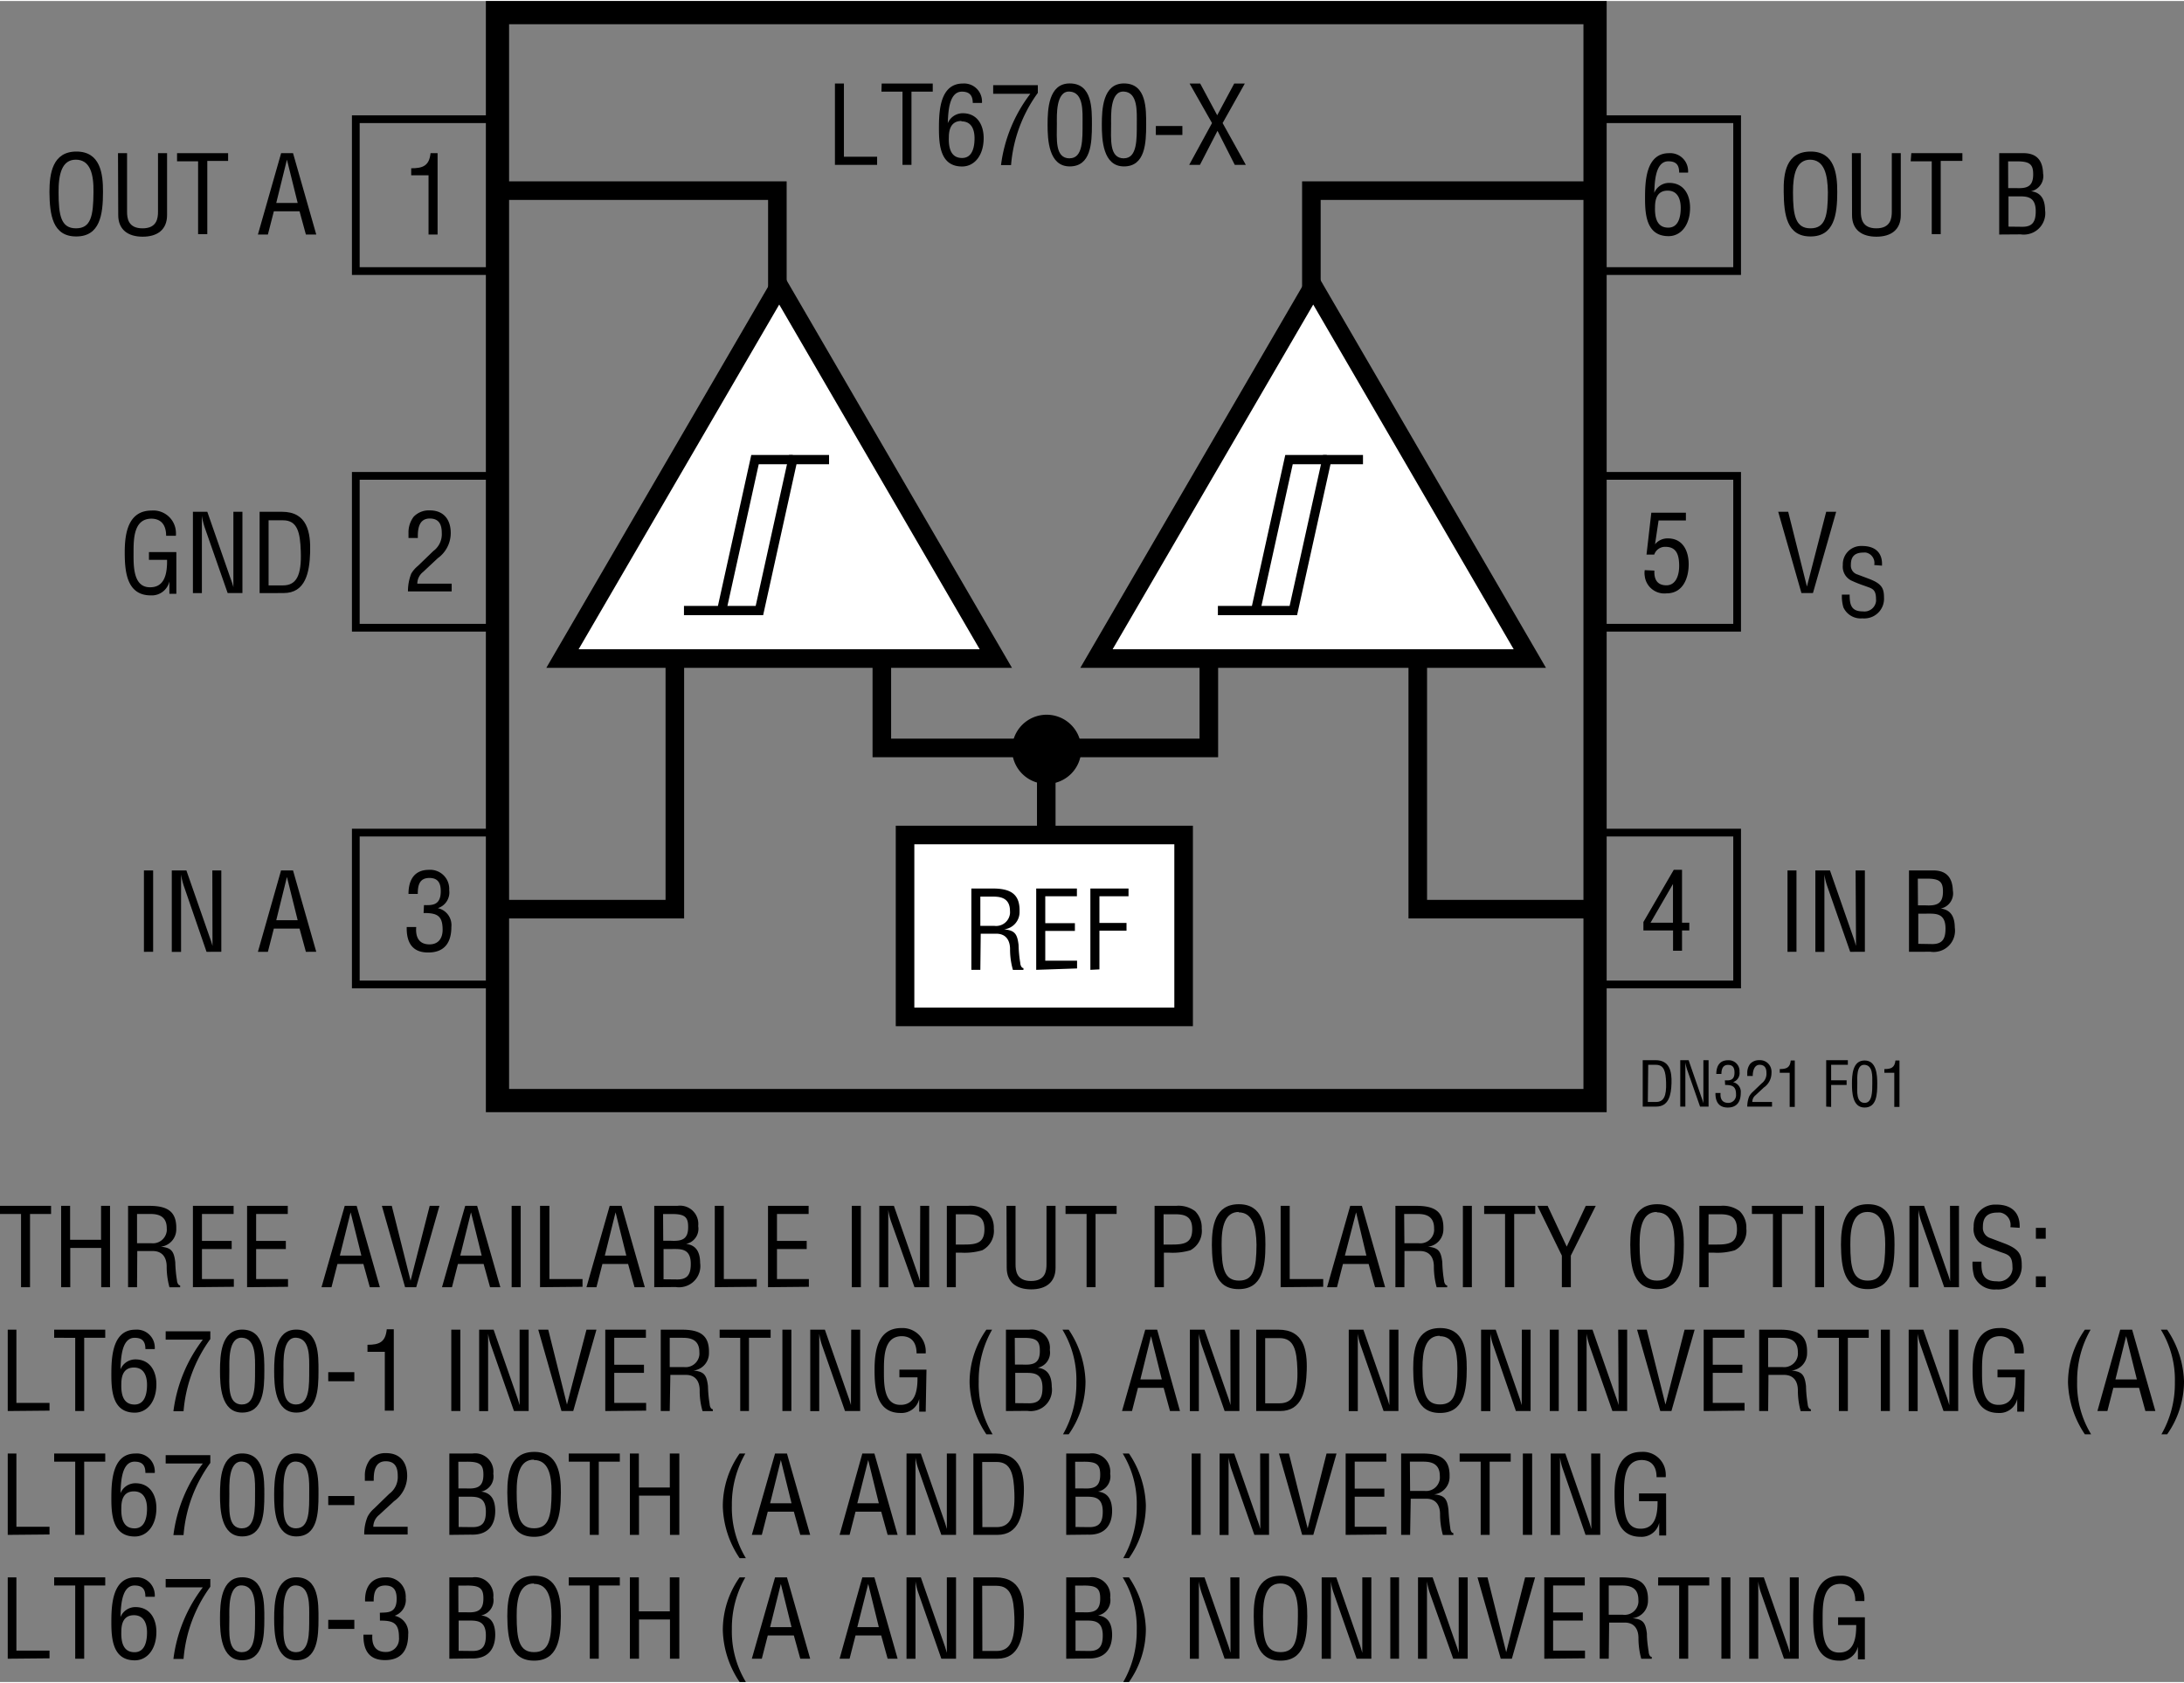 <svg id="ed9657e7-6bc9-4c67-b547-72f2f50bf238" data-name="b388eee4-dd3d-43cd-b05d-6b4a6d08acdb" xmlns="http://www.w3.org/2000/svg" width="3.92in" height="3.02in" viewBox="0 0 282.24 217.18"><rect x="0" y="0" width="282.24" height="217.18" fill="#808080" stroke="none"/><path d="M216.3,112.26h1.07v6.83h.94v1h-.94v2.62h-1.16v-2.62h-3.83V119Zm-3,6.83h2.9v-5h0Z" transform="translate(0 -0.01)"/><rect x="206.07" y="107.44" width="18.42" height="19.62" fill="none" stroke="#000"/><path d="M213.8,73.6c-.06,1.12.36,1.9,1.55,1.9S217,74.27,217,73s-.26-2.47-1.75-2.47a1.47,1.47,0,0,0-1.47,1h-1l.62-5.41h4.47v1h-3.53l-.46,3.08h0a2.08,2.08,0,0,1,1.67-.76c1.93,0,2.68,1.63,2.68,3.34s-.69,3.76-2.86,3.76a2.55,2.55,0,0,1-2.82-2.25,2.36,2.36,0,0,1,0-.75Z" transform="translate(0 -0.01)"/><rect x="206.07" y="61.35" width="18.42" height="19.62" fill="none" stroke="#000"/><path d="M212.59,25.51c0-2.18.09-5.84,3.11-5.84a2.31,2.31,0,0,1,2.45,2.18,1.82,1.82,0,0,1,0,.33H217c0-1-.4-1.46-1.4-1.46-1.78,0-1.76,3-1.82,4.08h0a2.07,2.07,0,0,1,1.93-1.29c1.88,0,2.7,1.51,2.7,3.21,0,2.24-1.19,3.67-2.78,3.67C212.8,30.39,212.59,27.67,212.59,25.51Zm2.92-1c-1.38,0-1.63,1.15-1.63,2.12-.07,2,.66,2.66,1.71,2.66,1.37,0,1.61-1.49,1.61-2.55s-.35-2.23-1.69-2.23Z" transform="translate(0 -0.01)"/><rect x="206.07" y="15.27" width="18.42" height="19.62" fill="none" stroke="#000"/><path d="M54.79,116.82c.92,0,2.17.14,2.17-1.79,0-1-.31-1.72-1.47-1.72-1.32,0-1.5,1-1.5,2.06h-1.2c0-1.77.73-3.11,2.64-3.11a2.46,2.46,0,0,1,2.62,2.29,1.61,1.61,0,0,1,0,.31,2.14,2.14,0,0,1-1.47,2.35h0a2.24,2.24,0,0,1,1.75,2.43c0,2-.87,3.3-3,3.3s-2.81-1.39-2.77-3.29h1.23c-.1,1.12.22,2.24,1.72,2.24,1.15,0,1.69-.8,1.69-1.88,0-1.83-.7-2.18-2.46-2.17Z" transform="translate(0 -0.01)"/><rect x="45.98" y="107.44" width="18.42" height="19.62" fill="none" stroke="#000"/><path d="M54.68,73.77a1.93,1.93,0,0,0-.75,1.52h4.44v1H52.72A6.25,6.25,0,0,1,53.14,74,3.72,3.72,0,0,1,54,73l2-1.93a2.69,2.69,0,0,0,1.09-2.35c0-1.07-.36-1.85-1.55-1.85-1.44,0-1.57,1.41-1.54,2.52H52.79v-.64a3.34,3.34,0,0,1,.67-2.11,2.72,2.72,0,0,1,2.09-.82c1.79,0,2.7,1.19,2.7,2.93A4,4,0,0,1,56.57,72Z" transform="translate(0 -0.01)"/><rect x="45.98" y="61.35" width="18.42" height="19.62" fill="none" stroke="#000"/><path d="M55.38,22.53H53.14v-.91c1.5,0,2.33-.31,2.5-1.95h.91V30.18H55.38Z" transform="translate(0 -0.01)"/><rect x="45.98" y="15.27" width="18.42" height="19.62" fill="none" stroke="#000"/><rect x="64.29" y="1.5" width="141.84" height="140.56" fill="none" stroke="#000" stroke-width="3"/><polyline points="100.46 44.75 100.46 24.5 64.71 24.5" fill="none" stroke="#000" stroke-width="2.4"/><polyline points="169.47 44.75 169.47 24.5 205.47 24.5" fill="none" stroke="#000" stroke-width="2.4"/><polyline points="113.96 83 113.96 96.5 156.22 96.5 156.22 82" fill="none" stroke="#000" stroke-width="2.4"/><line x1="135.21" y1="110.75" x2="135.21" y2="97" fill="none" stroke="#000" stroke-width="2.4"/><path d="M135.26,101.16a4.47,4.47,0,1,0-4.47-4.47,4.47,4.47,0,0,0,4.47,4.47Z" transform="translate(0 -0.01)"/><path d="M135.26,96.69" transform="translate(0 -0.01)"/><line x1="127.73" y1="96.65" x2="143.02" y2="96.65" fill="none"/><line x1="135.26" y1="104.31" x2="135.26" y2="89.03" fill="none"/><rect x="116.96" y="107.75" width="36" height="23.5" fill="#fff" stroke="#000" stroke-width="2.4"/><path d="M126.69,125.18h-1.16V114.67h2.7c2.2,0,3.6.58,3.53,3a2.25,2.25,0,0,1-2,2.28h0c1.36.13,1.7.56,1.87,2a16.69,16.69,0,0,0,.22,2.34c0,.2.13.66.41.66v.24H130.9a9.69,9.69,0,0,1-.37-2.68c0-1-.42-2-1.79-2h-2Zm0-5.68h1.83a1.8,1.8,0,0,0,2-1.58,2,2,0,0,0,0-.35c0-1.81-1.45-1.85-2.23-1.85h-1.6Z" transform="translate(0 -0.01)"/><path d="M133.91,125.18V114.67h5.26v1h-4.09v3.48h3.83v1h-3.83V124h4.11v1Z" transform="translate(0 -0.01)"/><path d="M140.91,125.18V114.67h4.93v1h-3.76v3.45h3.5v1h-3.5v5Z" transform="translate(0 -0.01)"/><polyline points="183.22 82 183.22 117.33 205.47 117.33" fill="none" stroke="#000" stroke-width="2.4"/><polyline points="87.21 82 87.21 117.33 64.62 117.33" fill="none" stroke="#000" stroke-width="2.4"/><line x1="169.71" y1="63.45" x2="169.71" y2="34.45" fill="none"/><polygon points="169.71 36.83 141.7 84.95 197.7 84.95 169.71 36.83" fill="#fff" stroke="#000" stroke-width="2.4"/><line x1="156.17" y1="90.2" x2="156.17" y2="71.58" fill="none"/><line x1="183.18" y1="90.2" x2="183.18" y2="71.58" fill="none"/><polyline points="171.46 59.25 166.58 59.25 162.27 78.75 157.39 78.75" fill="none" stroke="#000" stroke-width="1.2"/><polyline points="176.14 59.25 171.46 59.25 167.14 78.75 162.27 78.75" fill="none" stroke="#000" stroke-width="1.2"/><line x1="100.7" y1="63.45" x2="100.7" y2="34.45" fill="none"/><polygon points="100.7 36.83 72.69 84.95 128.69 84.95 100.7 36.83" fill="#fff" stroke="#000" stroke-width="2.4"/><line x1="87.16" y1="90.2" x2="87.16" y2="71.58" fill="none"/><line x1="114.17" y1="90.2" x2="114.17" y2="71.58" fill="none"/><polyline points="102.45 59.25 97.57 59.25 93.26 78.75 88.39 78.75" fill="none" stroke="#000" stroke-width="1.2"/><polyline points="107.14 59.25 102.45 59.25 98.14 78.75 93.26 78.75" fill="none" stroke="#000" stroke-width="1.2"/><path d="M107.9,21.18V10.67h1.16v9.46h4.29v1.05Z" transform="translate(0 -0.01)"/><path d="M113.94,10.67h6.6v1.05h-2.75v9.46h-1.16V11.72h-2.72Z" transform="translate(0 -0.01)"/><path d="M121.34,16.51c0-2.18.08-5.84,3.11-5.84a2.31,2.31,0,0,1,2.45,2.18,1.82,1.82,0,0,1,0,.33h-1.19c0-.95-.41-1.46-1.4-1.46-1.78,0-1.77,3-1.83,4.08h0a2.1,2.1,0,0,1,1.94-1.29c1.87,0,2.7,1.51,2.7,3.21,0,2.24-1.19,3.67-2.79,3.67C121.55,21.39,121.34,18.67,121.34,16.51Zm2.91-1c-1.37,0-1.63,1.15-1.63,2.11-.07,2,.66,2.67,1.71,2.67,1.38,0,1.61-1.49,1.61-2.55S125.59,15.56,124.25,15.56Z" transform="translate(0 -0.01)"/><path d="M128.35,10.88h5.77v1a18.33,18.33,0,0,0-3.46,9.33h-1.3A19.13,19.13,0,0,1,133.15,12h-4.8Z" transform="translate(0 -0.01)"/><path d="M135.38,16c0-2,.12-5.34,2.86-5.34,2.94,0,2.87,3.33,2.87,5.34,0,2.38-.13,5.38-2.87,5.38S135.38,17.87,135.38,16Zm2.86,4.33c1.73,0,1.66-2.5,1.66-4.51,0-1.49.16-4-1.66-4.11s-1.66,3.14-1.66,4.11C136.58,17.84,136.3,20.34,138.24,20.34Z" transform="translate(0 -0.01)"/><path d="M142.39,16c0-2,.12-5.34,2.86-5.34,2.94,0,2.87,3.33,2.87,5.34,0,2.38-.13,5.38-2.87,5.38S142.39,17.87,142.39,16Zm2.86,4.33c1.73,0,1.66-2.5,1.66-4.51,0-1.49.16-4-1.66-4.11s-1.66,3.14-1.66,4.11C143.59,17.84,143.31,20.34,145.25,20.34Z" transform="translate(0 -0.01)"/><path d="M149.37,17.32V16.16h3.43v1.16Z" transform="translate(0 -0.01)"/><path d="M156.63,15.78l-2.9-5.11h1.37l2.2,4.1,2.2-4.1h1.37L158,15.78l3,5.4h-1.43l-2.23-4.4-2.27,4.4h-1.39Z" transform="translate(0 -0.01)"/><path d="M0,155.67H6.6v1.05H3.88v9.46H2.72v-9.46H0Z" transform="translate(0 -0.01)"/><path d="M7.9,166.18V155.67H9.06v4.39h4v-4.39h1.16v10.51H13.08v-5.07h-4v5.07Z" transform="translate(0 -0.01)"/><path d="M17.71,166.18H16.55V155.67h2.7c2.2,0,3.6.58,3.53,3a2.25,2.25,0,0,1-2,2.28h0c1.36.13,1.7.56,1.87,2a16.69,16.69,0,0,0,.22,2.34c0,.2.13.66.41.66v.24H21.9a10.07,10.07,0,0,1-.36-2.68c0-1-.43-2-1.8-2h-2Zm0-5.68h1.84a1.8,1.8,0,0,0,2-1.58,2,2,0,0,0,0-.35c0-1.81-1.45-1.85-2.23-1.85H17.71Z" transform="translate(0 -0.01)"/><path d="M24.93,166.18V155.67h5.26v1.05H26.1v3.48h3.84v1.05H26.1v3.88h4.12v1Z" transform="translate(0 -0.01)"/><path d="M31.93,166.18V155.67h5.26v1.05H33.1v3.48h3.84v1.05H33.1v3.88h4.12v1Z" transform="translate(0 -0.01)"/><path d="M44.55,155.67h1.54l3,10.51h-1.3l-.83-3H43.61l-.77,3H41.55Zm.76.84h0l-1.39,5.59H46.7Z" transform="translate(0 -0.01)"/><path d="M55.53,155.67h1.26l-3,10.51H52.35l-3-10.51h1.28l2.43,9.67h0Z" transform="translate(0 -0.01)"/><path d="M60.12,155.67h1.54l3,10.51H63.33l-.83-3H59.18l-.77,3H57.12Zm.75.84h0l-1.39,5.59h2.77Z" transform="translate(0 -0.01)"/><path d="M66.12,166.18V155.67h1.17v10.51Z" transform="translate(0 -0.01)"/><path d="M69.79,166.18V155.67H71v9.46h4.28v1Z" transform="translate(0 -0.01)"/><path d="M78.79,155.67h1.54l3,10.51H82l-.83-3H77.85l-.77,3H75.79Zm.76.84h0l-1.39,5.59h2.78Z" transform="translate(0 -0.01)"/><path d="M84.55,166.18V155.67h3a2.36,2.36,0,0,1,2.68,2.61,2,2,0,0,1-1.57,2.31h0c1.39.16,1.81,1.17,1.82,2.46a2.74,2.74,0,0,1-2.32,3.11,2.57,2.57,0,0,1-.83,0Zm1.16-6h1c1.41.07,2.24-.18,2.22-1.8,0-1.3-.47-1.68-2.24-1.65h-1Zm1.83,5c1.26,0,1.73-.61,1.73-2,0-2.07-1.33-1.93-2.52-1.93h-1v3.91Z" transform="translate(0 -0.01)"/><path d="M92.37,166.18V155.67h1.17v9.46h4.25v1Z" transform="translate(0 -0.01)"/><path d="M99.25,166.18V155.67h5.25v1.05h-4.09v3.48h3.84v1.05h-3.84v3.88h4.12v1Z" transform="translate(0 -0.01)"/><path d="M110.08,166.18V155.67h1.17v10.51Z" transform="translate(0 -0.01)"/><path d="M118.92,155.67h1.16v10.51h-1.9l-3-8.41a8.49,8.49,0,0,1-.39-1.58h0v10h-1.16V155.67h1.89l3,8.6a11.83,11.83,0,0,1,.37,1.15h0v-1.18Z" transform="translate(0 -0.01)"/><path d="M122.36,166.18V155.67h2.76a3.58,3.58,0,0,1,2.45.69,3,3,0,0,1,.86,2.24,2.82,2.82,0,0,1-1.49,2.81,8.05,8.05,0,0,1-2.72.31h-.7v4.46Zm1.16-5.51h1.14c1.59,0,2.57-.24,2.56-2s-1.08-1.94-2.49-1.91h-1.21Z" transform="translate(0 -0.01)"/><path d="M130.07,155.67h1.17v7.55c0,.83.12,2.16,2,2.16s2-1.33,2-2.16v-7.55h1.17v8c0,1.88-1.25,2.79-3.15,2.79s-3.16-.91-3.16-2.79Z" transform="translate(0 -0.01)"/><path d="M137.7,155.67h6.6v1.05h-2.72v9.46h-1.16v-9.46H137.7Z" transform="translate(0 -0.01)"/><path d="M149.21,166.18V155.67H152a3.59,3.59,0,0,1,2.45.69,3,3,0,0,1,.85,2.24,2.83,2.83,0,0,1-1.47,2.81,8.05,8.05,0,0,1-2.72.31h-.7v4.46Zm1.16-5.51h1.14c1.59,0,2.57-.24,2.56-2s-1.08-1.94-2.49-1.91h-1.21Z" transform="translate(0 -0.01)"/><path d="M160.1,155.46c3.07,0,3.45,2.83,3.43,5.24,0,2.91-.39,5.73-3.46,5.73s-3.43-2.82-3.46-5.73C156.61,158.29,157,155.46,160.1,155.46Zm0,1c-1.8,0-2.25,1.88-2.23,4.22,0,3,.32,4.65,2.25,4.65s2.24-1.61,2.26-4.65C162.34,158.39,161.89,156.51,160.05,156.51Z" transform="translate(0 -0.01)"/><path d="M165.5,166.18V155.67h1.17v9.46H171v1Z" transform="translate(0 -0.01)"/><path d="M174.49,155.67H176l3,10.51H177.7l-.83-3h-3.32l-.77,3H171.5Zm.76.84h0l-1.45,5.59h2.78Z" transform="translate(0 -0.01)"/><path d="M181.49,166.18h-1.16V155.67H183c2.2,0,3.6.58,3.53,3a2.25,2.25,0,0,1-2,2.28h0c1.35.13,1.69.56,1.86,2a16.69,16.69,0,0,0,.22,2.34c0,.2.13.66.41.66v.24h-1.36a10.07,10.07,0,0,1-.36-2.68c0-1-.42-2-1.8-2h-2Zm0-5.68h1.84a1.79,1.79,0,0,0,2-1.56,2.29,2.29,0,0,0,0-.37c0-1.81-1.44-1.85-2.23-1.85h-1.64Z" transform="translate(0 -0.01)"/><path d="M189.05,166.18V155.67h1.16v10.51Z" transform="translate(0 -0.01)"/><path d="M191.8,155.67h6.6v1.05h-2.72v9.46H194.5v-9.46h-2.7v-1.05Z" transform="translate(0 -0.01)"/><path d="M202.47,160.94l2.46-5.27h1.29L203,162.1v4.08h-1.16V162.1l-3.15-6.43H200Z" transform="translate(0 -0.01)"/><path d="M214.17,155.46c3.07,0,3.45,2.83,3.43,5.24,0,2.91-.39,5.73-3.46,5.73s-3.43-2.82-3.46-5.73C210.68,158.29,211.05,155.46,214.17,155.46Zm-.06,1c-1.79,0-2.24,1.88-2.22,4.22,0,3,.32,4.65,2.25,4.65s2.24-1.61,2.26-4.65C216.41,158.39,216,156.51,214.11,156.51Z" transform="translate(0 -0.01)"/><path d="M219.61,166.18V155.67h2.76a3.58,3.58,0,0,1,2.45.69,2.92,2.92,0,0,1,.86,2.24,2.82,2.82,0,0,1-1.49,2.81,7.78,7.78,0,0,1-2.71.31h-.68v4.46Zm1.17-5.51h1.13c1.6,0,2.58-.24,2.56-2s-1.07-1.94-2.49-1.91H220.8Z" transform="translate(0 -0.01)"/><path d="M226.4,155.67H233v1.05h-2.72v9.46h-1.16v-9.46H226.4Z" transform="translate(0 -0.01)"/><path d="M234.57,166.18V155.67h1.16v10.51Z" transform="translate(0 -0.01)"/><path d="M241.4,155.46c3.07,0,3.45,2.83,3.43,5.24,0,2.91-.39,5.73-3.46,5.73s-3.43-2.82-3.46-5.73C237.91,158.29,238.28,155.46,241.4,155.46Zm-.06,1c-1.79,0-2.24,1.88-2.22,4.22,0,3,.32,4.65,2.25,4.65s2.24-1.61,2.26-4.65c0-2.34-.44-4.22-2.29-4.22Z" transform="translate(0 -0.01)"/><path d="M252,155.67h1.16v10.51h-1.91l-2.94-8.41a8.49,8.49,0,0,1-.39-1.58h0v10h-1.16V155.67h1.89l3,8.6a11.83,11.83,0,0,1,.37,1.15h0v-1.18Z" transform="translate(0 -0.01)"/><path d="M259.8,158.43a1.61,1.61,0,0,0-1.29-1.89,2.43,2.43,0,0,0-.38,0c-1.7,0-1.88,1.07-1.88,1.88a1.38,1.38,0,0,0,1,1.43l1.66.63c2,.74,2.36,1.44,2.36,2.83a3,3,0,0,1-2.83,3.16,2.16,2.16,0,0,1-.44,0,2.86,2.86,0,0,1-2.87-1.67,5.91,5.91,0,0,1-.22-1.92h1.16c-.06,1.56.24,2.54,2,2.54a1.77,1.77,0,0,0,2-1.5,1.29,1.29,0,0,0,0-.34c0-1.59-.64-1.61-1.71-2-.57-.23-1.5-.52-2.06-.82a2.33,2.33,0,0,1-1.24-2.38,2.76,2.76,0,0,1,2.64-2.87H258c1.91,0,3.09,1,3,3Z" transform="translate(0 -0.01)"/><path d="M263.1,159.92v-1.4h1.27v1.4Zm0,6.26v-1.4h1.27v1.4Z" transform="translate(0 -0.01)"/><path d="M1,182.18V171.67H2.12v9.46H6.4v1Z" transform="translate(0 -0.01)"/><path d="M7,171.67h6.6v1.05H10.88v9.46H9.72v-9.46H7Z" transform="translate(0 -0.01)"/><path d="M14.39,177.51c0-2.18.09-5.84,3.11-5.84A2.31,2.31,0,0,1,20,173.85a1.82,1.82,0,0,1,0,.33H18.79c0-1-.4-1.46-1.4-1.46-1.78,0-1.76,3-1.82,4.08h0a2.08,2.08,0,0,1,1.93-1.29c1.88,0,2.71,1.51,2.71,3.21,0,2.24-1.2,3.67-2.79,3.67C14.6,182.39,14.39,179.67,14.39,177.51Zm2.92-.95c-1.38,0-1.63,1.15-1.63,2.12-.07,2,.66,2.66,1.71,2.66,1.37,0,1.61-1.49,1.61-2.55S18.65,176.56,17.31,176.56Z" transform="translate(0 -0.01)"/><path d="M21.41,171.88h5.77v1a18.33,18.33,0,0,0-3.46,9.33H22.41a19.21,19.21,0,0,1,3.8-9.25h-4.8Z" transform="translate(0 -0.01)"/><path d="M28.43,177c0-2,.13-5.34,2.86-5.34,2.94,0,2.87,3.34,2.87,5.34,0,2.38-.12,5.38-2.87,5.38S28.43,178.87,28.43,177Zm2.86,4.33c1.74,0,1.67-2.5,1.67-4.51,0-1.49.15-4-1.67-4.11s-1.65,3.14-1.65,4.11C29.64,178.84,29.36,181.34,31.29,181.34Z" transform="translate(0 -0.01)"/><path d="M35.43,177c0-2,.13-5.34,2.86-5.34,2.94,0,2.87,3.34,2.87,5.34,0,2.38-.12,5.38-2.87,5.38S35.43,178.87,35.43,177Zm2.86,4.33c1.74,0,1.67-2.5,1.67-4.51,0-1.49.15-4-1.67-4.11s-1.65,3.14-1.65,4.11C36.64,178.84,36.36,181.34,38.29,181.34Z" transform="translate(0 -0.01)"/><path d="M42.42,178.33v-1.17h3.37v1.17Z" transform="translate(0 -0.01)"/><path d="M49.73,174.53H47.49v-.91c1.5,0,2.32-.31,2.49-2h.91v10.51H49.73Z" transform="translate(0 -0.01)"/><path d="M58.32,182.18V171.67h1.17v10.51Z" transform="translate(0 -0.01)"/><path d="M67.16,171.67h1.16v10.51h-1.9l-2.94-8.41a7.79,7.79,0,0,1-.4-1.58h0v10H61.92V171.67h1.87l3,8.6c.12.32.22.66.36,1.15h0v-9.75Z" transform="translate(0 -0.01)"/><path d="M75.79,171.67h1.29l-3,10.51H72.56l-3-10.51h1.29l2.42,9.67h0Z" transform="translate(0 -0.01)"/><path d="M78.22,182.18V171.67h5.25v1.05H79.38v3.48h3.84v1.05H79.38v3.88H83.5v1Z" transform="translate(0 -0.01)"/><path d="M86.55,182.18H85.39V171.67h2.7c2.2,0,3.6.58,3.53,3a2.25,2.25,0,0,1-2,2.28h0c1.36.13,1.7.56,1.87,2a16.69,16.69,0,0,0,.22,2.34c0,.2.13.66.41.66v.24H90.79a9.33,9.33,0,0,1-.37-2.68c0-1-.42-2-1.79-2h-2Zm0-5.68h1.83a1.79,1.79,0,0,0,2-1.56,2.29,2.29,0,0,0,0-.37c0-1.81-1.44-1.85-2.22-1.85H86.55Z" transform="translate(0 -0.01)"/><path d="M93,171.67h6.59v1.05H96.79v9.46H95.66v-9.46H93Z" transform="translate(0 -0.01)"/><path d="M101.11,182.18V171.67h1.16v10.51Z" transform="translate(0 -0.01)"/><path d="M110,171.67h1.16v10.51H109.2l-2.94-8.41a8.49,8.49,0,0,1-.39-1.58h0v10h-1.16V171.67h1.89l3,8.6a11.83,11.83,0,0,1,.37,1.15h0v-1.18Z" transform="translate(0 -0.01)"/><path d="M119.63,182.26h-.84v-1.64h0a2.34,2.34,0,0,1-2.41,1.81c-3.12,0-3.36-3.11-3.36-5.58s.43-5.39,3.47-5.39a3,3,0,0,1,3.14,2.85,3,3,0,0,1,0,.42h-1.18c0-1.29-.56-2.19-1.89-2.22-2.3,0-2.33,2.59-2.33,4.39,0,1.59-.08,4.38,2,4.48s2.35-1.88,2.34-3.55h-2.34v-1h3.5Z" transform="translate(0 -0.01)"/><path d="M128.21,171.67a13.11,13.11,0,0,0-1.73,6.7,12.48,12.48,0,0,0,1.8,6.82h-.81a12.56,12.56,0,0,1-2.17-6.65,11.82,11.82,0,0,1,2.17-6.87Z" transform="translate(0 -0.01)"/><path d="M130,182.18V171.67h3a2.36,2.36,0,0,1,2.67,2.61,2,2,0,0,1-1.57,2.31h0c1.39.16,1.81,1.17,1.82,2.46a2.74,2.74,0,0,1-2.32,3.11,2.57,2.57,0,0,1-.83,0Zm1.16-6h1c1.41.07,2.24-.18,2.22-1.8,0-1.3-.47-1.68-2.24-1.65h-1Zm1.84,5c1.26,0,1.72-.61,1.72-2,0-2.07-1.33-1.93-2.52-1.93h-1v3.91Z" transform="translate(0 -0.01)"/><path d="M137.37,185.19a13.11,13.11,0,0,0,1.73-6.7,12.48,12.48,0,0,0-1.8-6.82h.81a12.59,12.59,0,0,1,2.17,6.66,11.86,11.86,0,0,1-2.17,6.86Z" transform="translate(0 -0.01)"/><path d="M148,171.67h1.54l2.95,10.51h-1.29l-.82-3h-3.32l-.77,3H145Zm.75.84h0l-1.38,5.59h2.77Z" transform="translate(0 -0.01)"/><path d="M159,171.67h1.17v10.51h-1.91l-2.94-8.41a8.49,8.49,0,0,1-.39-1.58h0v10h-1.16V171.67h1.89l3,8.6a11.77,11.77,0,0,1,.36,1.15h0v-1.18Z" transform="translate(0 -0.01)"/><path d="M162.34,182.18V171.67h2.89c3.27,0,3.72,2.66,3.64,5.25s-.59,5.26-3.43,5.26Zm1.16-1h1.87c1.7,0,2.4-1.28,2.29-4.42-.08-2.39-.42-4-2.29-4H163.5Z" transform="translate(0 -0.01)"/><path d="M179.56,171.67h1.16v10.51H178.8l-2.94-8.41a7.16,7.16,0,0,1-.39-1.58h0v10H174.3V171.67h1.89l3,8.6c.12.32.22.66.36,1.15h0v-9.75Z" transform="translate(0 -0.01)"/><path d="M186.11,171.46c3.07,0,3.45,2.83,3.44,5.24,0,2.91-.4,5.73-3.46,5.73s-3.44-2.82-3.46-5.73C182.63,174.29,183,171.46,186.11,171.46Zm-.05,1c-1.8,0-2.24,1.88-2.23,4.22,0,3,.32,4.65,2.26,4.65s2.24-1.61,2.25-4.65C188.35,174.39,187.91,172.51,186.06,172.51Z" transform="translate(0 -0.01)"/><path d="M196.67,171.67h1.13v10.51h-1.9L193,173.77a7.79,7.79,0,0,1-.4-1.58h0v10H191.4V171.67h1.89l3,8.6c.12.32.22.66.36,1.15h0v-1.18Z" transform="translate(0 -0.01)"/><path d="M200.28,182.18V171.67h1.16v10.51Z" transform="translate(0 -0.01)"/><path d="M209.12,171.67h1.16v10.51h-1.91l-2.94-8.41a8.49,8.49,0,0,1-.39-1.58h0v10h-1.16V171.67h1.92l3,8.6a11.83,11.83,0,0,1,.37,1.15h0v-1.18Z" transform="translate(0 -0.01)"/><path d="M217.7,171.67H219l-3,10.51h-1.44l-3-10.51h1.25l2.42,9.67h0Z" transform="translate(0 -0.01)"/><path d="M220.17,182.18V171.67h5.26v1.05h-4.09v3.48h3.83v1.05h-3.83v3.88h4.11v1Z" transform="translate(0 -0.01)"/><path d="M228.5,182.18h-1.16V171.67H230c2.2,0,3.6.58,3.53,3a2.24,2.24,0,0,1-2,2.28h0c1.36.13,1.69.56,1.86,2a16.69,16.69,0,0,0,.22,2.34c0,.2.13.66.41.66v.24H232.7a10.07,10.07,0,0,1-.36-2.68c0-1-.42-2-1.8-2h-2Zm0-5.68h1.84a1.79,1.79,0,0,0,2-1.56,2.29,2.29,0,0,0,0-.37c0-1.81-1.44-1.85-2.23-1.85H228.5Z" transform="translate(0 -0.01)"/><path d="M234.9,171.67h6.6v1.05h-2.7v9.46h-1.16v-9.46H234.9Z" transform="translate(0 -0.01)"/><path d="M243.06,182.18V171.67h1.17v10.51Z" transform="translate(0 -0.01)"/><path d="M251.9,171.67h1.16v10.51h-1.9l-2.94-8.41a7.79,7.79,0,0,1-.4-1.58h0v10h-1.16V171.67h1.89l3,8.6c.12.32.22.66.36,1.15h0v-9.75Z" transform="translate(0 -0.01)"/><path d="M261.59,182.26h-.9v-1.64h0a2.33,2.33,0,0,1-2.41,1.81c-3.12,0-3.36-3.11-3.36-5.58s.44-5.39,3.48-5.39a2.93,2.93,0,0,1,3.13,2.73,3.25,3.25,0,0,1,0,.54h-1.18c0-1.29-.56-2.19-1.89-2.22-2.29,0-2.32,2.59-2.32,4.39,0,1.59-.09,4.38,2,4.48s2.35-1.88,2.34-3.55h-2.34v-1h3.5Z" transform="translate(0 -0.01)"/><path d="M270.17,171.67a13.12,13.12,0,0,0-1.74,6.7,12.41,12.41,0,0,0,1.81,6.82h-.81a12.66,12.66,0,0,1-2.18-6.65,11.9,11.9,0,0,1,2.18-6.87Z" transform="translate(0 -0.01)"/><path d="M274,171.67h1.54l3,10.51h-1.29l-.82-3h-3.32l-.77,3h-1.29Zm.76.84h0l-1.38,5.59h2.77Z" transform="translate(0 -0.01)"/><path d="M279.32,185.19a13.12,13.12,0,0,0,1.74-6.7,12.41,12.41,0,0,0-1.81-6.82h.81a12.6,12.6,0,0,1,2.18,6.66,11.87,11.87,0,0,1-2.18,6.86Z" transform="translate(0 -0.01)"/><path d="M1,198.18V187.67H2.12v9.46H6.4v1Z" transform="translate(0 -0.01)"/><path d="M7,187.67h6.6v1.05H10.88v9.46H9.72v-9.46H7Z" transform="translate(0 -0.01)"/><path d="M14.39,193.51c0-2.18.09-5.84,3.11-5.84A2.31,2.31,0,0,1,20,189.85a1.82,1.82,0,0,1,0,.33H18.79c0-1-.4-1.46-1.4-1.46-1.78,0-1.76,3-1.82,4.08h0a2.08,2.08,0,0,1,1.93-1.29c1.88,0,2.71,1.51,2.71,3.21,0,2.24-1.2,3.67-2.79,3.67C14.6,198.39,14.39,195.67,14.39,193.51Zm2.92-.95c-1.38,0-1.63,1.15-1.63,2.12-.07,2,.66,2.66,1.71,2.66,1.37,0,1.61-1.49,1.61-2.55S18.65,192.56,17.31,192.56Z" transform="translate(0 -0.01)"/><path d="M21.41,187.88h5.77v1a18.33,18.33,0,0,0-3.46,9.33H22.41a19.21,19.21,0,0,1,3.8-9.25h-4.8Z" transform="translate(0 -0.01)"/><path d="M28.43,193c0-2,.13-5.34,2.86-5.34,2.94,0,2.87,3.34,2.87,5.34,0,2.38-.12,5.38-2.87,5.38S28.43,194.87,28.43,193Zm2.86,4.33c1.74,0,1.67-2.5,1.67-4.51,0-1.49.15-4-1.67-4.11s-1.65,3.14-1.65,4.11C29.64,194.84,29.36,197.34,31.29,197.34Z" transform="translate(0 -0.01)"/><path d="M35.43,193c0-2,.13-5.34,2.86-5.34,2.94,0,2.87,3.34,2.87,5.34,0,2.38-.12,5.38-2.87,5.38S35.43,194.87,35.43,193Zm2.86,4.33c1.74,0,1.67-2.5,1.67-4.51,0-1.49.15-4-1.67-4.11s-1.65,3.14-1.65,4.11C36.64,194.84,36.36,197.34,38.29,197.34Z" transform="translate(0 -0.01)"/><path d="M42.42,194.33v-1.17h3.37v1.17Z" transform="translate(0 -0.01)"/><path d="M49,195.6a2,2,0,0,0-.76,1.53h4.44v1H47.07a5.86,5.86,0,0,1,.42-2.27,3.47,3.47,0,0,1,.82-1.05l2-1.94a2.69,2.69,0,0,0,1.09-2.35c0-1.06-.36-1.85-1.55-1.85-1.45,0-1.57,1.42-1.55,2.52H47.15v-.64a3.36,3.36,0,0,1,.67-2.1,2.69,2.69,0,0,1,2.09-.83c1.8,0,2.71,1.19,2.71,2.93a4,4,0,0,1-1.7,3.28Z" transform="translate(0 -0.01)"/><path d="M58.07,198.18V187.67h3a2.36,2.36,0,0,1,2.68,2.61,2,2,0,0,1-1.57,2.31h0c1.38.16,1.8,1.17,1.82,2.46,0,2.09-1.14,3.18-3.15,3.1Zm1.17-6h1c1.42.07,2.24-.18,2.23-1.8,0-1.3-.48-1.68-2.24-1.65h-1Zm1.83,5c1.26,0,1.72-.61,1.72-2,0-2.07-1.33-1.93-2.52-1.93h-1v3.91Z" transform="translate(0 -0.01)"/><path d="M69.05,187.46c3.07,0,3.45,2.83,3.43,5.24,0,2.91-.39,5.73-3.46,5.73s-3.43-2.82-3.46-5.73C65.56,190.29,65.93,187.46,69.05,187.46Zm-.06,1c-1.79,0-2.24,1.88-2.22,4.22,0,3,.32,4.65,2.25,4.65s2.24-1.61,2.26-4.65C71.29,190.39,70.84,188.51,69,188.51Z" transform="translate(0 -0.01)"/><path d="M73.5,187.67h6.6v1.05H77.38v9.46H76.22v-9.46H73.5Z" transform="translate(0 -0.01)"/><path d="M81.4,198.18V187.67h1.16v4.39h4v-4.39h1.23v10.51H86.58v-5.07h-4v5.07Z" transform="translate(0 -0.01)"/><path d="M96.32,187.67a13.12,13.12,0,0,0-1.74,6.7,12.58,12.58,0,0,0,1.81,6.82h-.81a12.56,12.56,0,0,1-2.17-6.65,11.82,11.82,0,0,1,2.17-6.87Z" transform="translate(0 -0.01)"/><path d="M100.16,187.67h1.54l3,10.51h-1.28l-.83-3H99.22l-.77,3H97.16Zm.75.84h0l-1.39,5.59h2.77Z" transform="translate(0 -0.01)"/><path d="M111.44,187.67H113l3,10.51h-1.29l-.83-3h-3.32l-.77,3h-1.29Zm.76.84h0l-1.41,5.59h2.78Z" transform="translate(0 -0.01)"/><path d="M122.39,187.67h1.16v10.51h-1.9l-2.94-8.41a7.79,7.79,0,0,1-.4-1.58h0v10h-1.16V187.67H119l3,8.6c.12.32.22.66.36,1.15h0v-9.75Z" transform="translate(0 -0.01)"/><path d="M125.79,198.18V187.67h2.88c3.28,0,3.73,2.66,3.64,5.25s-.58,5.26-3.43,5.26Zm1.16-1h1.84c1.71,0,2.41-1.28,2.3-4.42-.09-2.39-.42-4-2.3-4h-1.86Z" transform="translate(0 -0.01)"/><path d="M137.79,198.18V187.67h3a2.36,2.36,0,0,1,2.68,2.61,2,2,0,0,1-1.57,2.31h0c1.38.16,1.8,1.17,1.82,2.46,0,2.09-1.14,3.18-3.15,3.1Zm1.16-6h1c1.42.07,2.24-.18,2.23-1.8,0-1.3-.48-1.68-2.24-1.65h-1Zm1.84,5c1.26,0,1.72-.61,1.72-2,0-2.07-1.33-1.93-2.52-1.93h-1v3.91Z" transform="translate(0 -0.01)"/><path d="M145.16,201.19a13.12,13.12,0,0,0,1.74-6.7,12.41,12.41,0,0,0-1.81-6.82h.81a12.6,12.6,0,0,1,2.18,6.66,11.87,11.87,0,0,1-2.18,6.86Z" transform="translate(0 -0.01)"/><path d="M154,198.18V187.67h1.16v10.51Z" transform="translate(0 -0.01)"/><path d="M162.85,187.67H164v10.51H162.1l-2.94-8.41a8.49,8.49,0,0,1-.39-1.58h0v10h-1.16V187.67h1.89l3,8.6a11.83,11.83,0,0,1,.37,1.15h0v-1.18Z" transform="translate(0 -0.01)"/><path d="M171.43,187.67h1.29l-3,10.51h-1.44l-3-10.51h1.29l2.42,9.67h0Z" transform="translate(0 -0.01)"/><path d="M173.9,198.18V187.67h5.26v1.05h-4.09v3.48h3.83v1.05h-3.83v3.88h4.11v1Z" transform="translate(0 -0.01)"/><path d="M182.23,198.18h-1.16V187.67h2.73c2.19,0,3.6.58,3.53,3a2.26,2.26,0,0,1-2,2.28h0c1.36.13,1.69.56,1.86,2a23.16,23.16,0,0,0,.23,2.34c0,.2.12.66.4.66v.24h-1.36a10.07,10.07,0,0,1-.36-2.68c0-1-.42-2-1.79-2h-2Zm0-5.68h1.84a1.79,1.79,0,0,0,2-1.56,2.29,2.29,0,0,0,0-.37c0-1.81-1.44-1.85-2.23-1.85H182.2Z" transform="translate(0 -0.01)"/><path d="M188.63,187.67h6.6v1.05h-2.72v9.46h-1.16v-9.46h-2.72Z" transform="translate(0 -0.01)"/><path d="M196.8,198.18V187.67H198v10.51Z" transform="translate(0 -0.01)"/><path d="M205.63,187.67h1.17v10.51h-1.9L202,189.77a7.79,7.79,0,0,1-.4-1.58h0v10H200.4V187.67h1.89l3,8.6c.12.32.22.66.36,1.15h0v-1.18Z" transform="translate(0 -0.01)"/><path d="M215.32,198.26h-.9v-1.64h0a2.33,2.33,0,0,1-2.4,1.81c-3.13,0-3.37-3.11-3.37-5.58s.44-5.39,3.48-5.39a2.93,2.93,0,0,1,3.13,2.73,3.25,3.25,0,0,1,0,.54h-1.18c0-1.29-.56-2.19-1.89-2.22-2.29,0-2.32,2.59-2.32,4.39,0,1.59-.09,4.38,2,4.48s2.35-1.88,2.34-3.55h-2.4v-1h3.5Z" transform="translate(0 -0.01)"/><path d="M1,214.18V203.67H2.12v9.46H6.4v1Z" transform="translate(0 -0.01)"/><path d="M7,203.67h6.6v1.05H10.88v9.46H9.72v-9.46H7Z" transform="translate(0 -0.01)"/><path d="M14.39,209.51c0-2.18.09-5.84,3.11-5.84A2.31,2.31,0,0,1,20,205.85a1.82,1.82,0,0,1,0,.33H18.79c0-1-.4-1.46-1.4-1.46-1.78,0-1.76,3-1.82,4.08h0a2.08,2.08,0,0,1,1.93-1.29c1.88,0,2.71,1.51,2.71,3.21,0,2.24-1.2,3.67-2.79,3.67C14.6,214.39,14.39,211.67,14.39,209.51Zm2.92-.95c-1.38,0-1.63,1.15-1.63,2.12-.07,2,.66,2.66,1.71,2.66,1.37,0,1.61-1.49,1.61-2.55S18.65,208.56,17.31,208.56Z" transform="translate(0 -0.01)"/><path d="M21.41,203.88h5.77v1a18.33,18.33,0,0,0-3.46,9.33H22.41a19.21,19.21,0,0,1,3.8-9.25h-4.8Z" transform="translate(0 -0.01)"/><path d="M28.43,209c0-2,.13-5.34,2.86-5.34,2.94,0,2.87,3.34,2.87,5.34,0,2.38-.12,5.38-2.87,5.38S28.43,210.87,28.43,209Zm2.86,4.33c1.74,0,1.67-2.5,1.67-4.51,0-1.49.15-4-1.67-4.11s-1.65,3.14-1.65,4.11C29.64,210.84,29.36,213.34,31.29,213.34Z" transform="translate(0 -0.01)"/><path d="M35.43,209c0-2,.13-5.34,2.86-5.34,2.94,0,2.87,3.34,2.87,5.34,0,2.38-.12,5.38-2.87,5.38S35.43,210.87,35.43,209Zm2.86,4.33c1.74,0,1.67-2.5,1.67-4.51,0-1.49.15-4-1.67-4.11s-1.65,3.14-1.65,4.11C36.64,210.84,36.36,213.34,38.29,213.34Z" transform="translate(0 -0.01)"/><path d="M42.42,210.33v-1.17h3.37v1.17Z" transform="translate(0 -0.01)"/><path d="M49.09,208.24c.92-.06,2.17.14,2.17-1.8,0-1-.31-1.72-1.47-1.72-1.32,0-1.5,1-1.5,2.06H47.18c-.06-1.76.73-3.11,2.63-3.11A2.46,2.46,0,0,1,52.43,206a1.71,1.71,0,0,1,0,.32A2.16,2.16,0,0,1,51,208.63h0a2.23,2.23,0,0,1,1.75,2.42c0,2-.86,3.31-3,3.31s-2.82-1.39-2.78-3.29h1.15c-.09,1.12.23,2.24,1.73,2.24a1.66,1.66,0,0,0,1.71-1.59,1.42,1.42,0,0,0,0-.29c0-1.84-.7-2.19-2.46-2.17Z" transform="translate(0 -0.01)"/><path d="M58.07,214.18V203.67h3a2.36,2.36,0,0,1,2.68,2.61,2,2,0,0,1-1.57,2.31h0c1.38.16,1.8,1.17,1.82,2.46,0,2.09-1.14,3.18-3.15,3.1Zm1.17-6h1c1.42.07,2.24-.18,2.23-1.8,0-1.3-.48-1.68-2.24-1.65h-1Zm1.83,5c1.26,0,1.72-.61,1.72-2,0-2.07-1.33-1.93-2.52-1.93h-1v3.91Z" transform="translate(0 -0.01)"/><path d="M69.05,203.46c3.07,0,3.45,2.83,3.43,5.24,0,2.91-.39,5.73-3.46,5.73s-3.43-2.82-3.46-5.73C65.56,206.29,65.93,203.46,69.05,203.46Zm-.06,1c-1.79,0-2.24,1.88-2.22,4.22,0,3,.32,4.65,2.25,4.65s2.24-1.61,2.26-4.65C71.29,206.39,70.84,204.51,69,204.51Z" transform="translate(0 -0.01)"/><path d="M73.5,203.67h6.6v1.05H77.38v9.46H76.22v-9.46H73.5Z" transform="translate(0 -0.01)"/><path d="M81.4,214.18V203.67h1.16v4.39h4v-4.39h1.23v10.51H86.58v-5.07h-4v5.07Z" transform="translate(0 -0.01)"/><path d="M96.32,203.67a13.12,13.12,0,0,0-1.74,6.7,12.58,12.58,0,0,0,1.81,6.82h-.81a12.56,12.56,0,0,1-2.17-6.65,11.82,11.82,0,0,1,2.17-6.87Z" transform="translate(0 -0.01)"/><path d="M100.16,203.67h1.54l3,10.51h-1.28l-.83-3H99.22l-.77,3H97.16Zm.75.84h0l-1.39,5.59h2.77Z" transform="translate(0 -0.01)"/><path d="M111.44,203.67H113l3,10.51h-1.29l-.83-3h-3.32l-.77,3h-1.29Zm.76.84h0l-1.41,5.59h2.78Z" transform="translate(0 -0.01)"/><path d="M122.39,203.67h1.16v10.51h-1.9l-2.94-8.41a7.79,7.79,0,0,1-.4-1.58h0v10h-1.16V203.67H119l3,8.6c.12.32.22.66.36,1.15h0v-9.75Z" transform="translate(0 -0.01)"/><path d="M125.79,214.18V203.67h2.88c3.28,0,3.73,2.66,3.64,5.25s-.58,5.26-3.43,5.26Zm1.16-1h1.84c1.71,0,2.41-1.28,2.3-4.42-.09-2.39-.42-4-2.3-4h-1.86Z" transform="translate(0 -0.01)"/><path d="M137.79,214.18V203.67h3a2.36,2.36,0,0,1,2.68,2.61,2,2,0,0,1-1.57,2.31h0c1.38.16,1.8,1.17,1.82,2.46,0,2.09-1.14,3.18-3.15,3.1Zm1.16-6h1c1.42.07,2.24-.18,2.23-1.8,0-1.3-.48-1.68-2.24-1.65h-1Zm1.84,5c1.26,0,1.72-.61,1.72-2,0-2.07-1.33-1.93-2.52-1.93h-1v3.91Z" transform="translate(0 -0.01)"/><path d="M145.16,217.19a13.12,13.12,0,0,0,1.74-6.7,12.41,12.41,0,0,0-1.81-6.82h.81a12.6,12.6,0,0,1,2.18,6.66,11.87,11.87,0,0,1-2.18,6.86Z" transform="translate(0 -0.01)"/><path d="M159,203.67h1.17v10.51h-1.91l-2.94-8.41a8.49,8.49,0,0,1-.39-1.58h0v10h-1.16V203.67h1.89l3,8.6a11.77,11.77,0,0,1,.36,1.15h0v-1.18Z" transform="translate(0 -0.01)"/><path d="M165.51,203.46c3.06,0,3.44,2.83,3.43,5.24,0,2.91-.39,5.73-3.46,5.73s-3.43-2.82-3.46-5.73C162,206.29,162.38,203.46,165.51,203.46Zm-.06,1c-1.79,0-2.24,1.88-2.23,4.22,0,3,.32,4.65,2.26,4.65s2.24-1.61,2.25-4.65c.07-2.34-.43-4.22-2.28-4.22Z" transform="translate(0 -0.01)"/><path d="M176.06,203.67h1.16v10.51h-1.9l-2.94-8.41a7.16,7.16,0,0,1-.39-1.58h0v10H170.8V203.67h1.89l3,8.6c.12.32.22.66.36,1.15h0v-9.75Z" transform="translate(0 -0.01)"/><path d="M179.67,214.18V203.67h1.13v10.51Z" transform="translate(0 -0.01)"/><path d="M188.51,203.67h1.16v10.51H187.8l-3-8.41a8.49,8.49,0,0,1-.39-1.58h0v10h-1.16V203.67h1.89l3,8.6a11.83,11.83,0,0,1,.37,1.15h0v-9.75Z" transform="translate(0 -0.01)"/><path d="M197.09,203.67h1.29l-3,10.51h-1.44l-3-10.51h1.29l2.42,9.67h0Z" transform="translate(0 -0.01)"/><path d="M199.57,214.18V203.67h5.23v1.05h-4.09v3.48h3.84v1.05h-3.84v3.88h4.12v1Z" transform="translate(0 -0.01)"/><path d="M207.9,214.18h-1.17V203.67h2.71c2.2,0,3.6.58,3.53,3a2.26,2.26,0,0,1-2,2.28h0c1.36.13,1.69.56,1.86,2,0,.79.11,1.56.23,2.34,0,.2.12.66.4.66v.24H212.1a10.07,10.07,0,0,1-.36-2.68c0-1-.42-2-1.79-2h-2Zm0-5.68h1.83a1.79,1.79,0,0,0,2-1.56,2.29,2.29,0,0,0,0-.37c0-1.81-1.44-1.85-2.22-1.85H207.9Z" transform="translate(0 -0.01)"/><path d="M214.29,203.67h6.6v1.05h-2.72v9.46H217v-9.46h-2.72Z" transform="translate(0 -0.01)"/><path d="M222.46,214.18V203.67h1.16v10.51Z" transform="translate(0 -0.01)"/><path d="M231.29,203.67h1.16v10.51h-1.9l-2.94-8.41a7.16,7.16,0,0,1-.39-1.58h0v10h-1.17V203.67h1.89l3,8.6c.12.32.22.66.36,1.15h0v-9.75Z" transform="translate(0 -0.01)"/><path d="M241,214.26h-.9v-1.64h0a2.34,2.34,0,0,1-2.41,1.81c-3.13,0-3.37-3.11-3.37-5.58s.44-5.39,3.48-5.39a2.93,2.93,0,0,1,3.13,2.73,3.25,3.25,0,0,1,0,.54h-1.17c0-1.29-.56-2.19-1.9-2.22-2.29,0-2.32,2.59-2.32,4.39,0,1.59-.08,4.38,2,4.48s2.35-1.88,2.34-3.55h-2.34v-1H241Z" transform="translate(0 -0.01)"/><path d="M9.88,19.46c3.07,0,3.45,2.83,3.43,5.24,0,2.91-.39,5.73-3.46,5.73S6.42,27.61,6.39,24.7C6.39,22.29,6.79,19.46,9.88,19.46Zm-.09,1.05c-1.79,0-2.24,1.88-2.22,4.22,0,3,.32,4.65,2.25,4.65s2.24-1.61,2.26-4.65C12.12,22.39,11.67,20.51,9.79,20.51Z" transform="translate(0 -0.01)"/><path d="M15.25,19.67h1.17v7.55c0,.83.12,2.16,2,2.16s2-1.33,2-2.16V19.67h1.17v8c0,1.88-1.25,2.79-3.15,2.79s-3.16-.91-3.16-2.79Z" transform="translate(0 -0.01)"/><path d="M22.88,19.67h6.6v1H26.79v9.46H25.6V20.72H22.88Z" transform="translate(0 -0.01)"/><path d="M36.33,19.67h1.54l3,10.51H39.53l-.82-3H35.39l-.77,3H33.33Zm.75.84h0L35.7,26.1h2.77Z" transform="translate(0 -0.01)"/><path d="M22.79,76.6h-.9V75h0a2.33,2.33,0,0,1-2.41,1.8c-3.12,0-3.36-3.11-3.36-5.57s.44-5.39,3.48-5.39a2.92,2.92,0,0,1,3.13,2.71,3.37,3.37,0,0,1,0,.55H21.47c0-1.29-.56-2.19-1.89-2.21-2.3,0-2.32,2.59-2.32,4.38,0,1.6-.09,4.38,2,4.48s2.35-1.87,2.33-3.54H19.25v-1h3.54Z" transform="translate(0 -0.01)"/><path d="M30.17,66h1.16v10.5H29.42l-2.94-8.4a8.79,8.79,0,0,1-.39-1.59h0v10H24.93V66h1.86l3,8.6a10.84,10.84,0,0,1,.37,1.14h0V66Z" transform="translate(0 -0.01)"/><path d="M33.55,76.51V66h2.89c3.28,0,3.72,2.66,3.64,5.25s-.59,5.25-3.43,5.25Zm1.16-1h1.87c1.71,0,2.41-1.27,2.29-4.41-.08-2.4-.42-4-2.29-4H34.71Z" transform="translate(0 -0.01)"/><path d="M18.6,122.85V112.34h1.19v10.51Z" transform="translate(0 -0.01)"/><path d="M27.44,112.34H28.6v10.51H26.69l-2.9-8.41a8.49,8.49,0,0,1-.39-1.58h0v10H22.2V112.34h1.89l3,8.6a11.83,11.83,0,0,1,.37,1.15h0v-1.18Z" transform="translate(0 -0.01)"/><path d="M36.32,112.34h1.55l3,10.51H39.53l-.82-3H35.39l-.77,3H33.33Zm.76.84h0l-1.38,5.59h2.77Z" transform="translate(0 -0.01)"/><path d="M234,19.46c3.06,0,3.44,2.83,3.43,5.24,0,2.91-.39,5.73-3.46,5.73s-3.43-2.82-3.46-5.73C230.46,22.29,230.8,19.46,234,19.46Zm-.06,1.05c-1.79,0-2.24,1.88-2.23,4.22,0,3,.33,4.65,2.26,4.65s2.24-1.61,2.25-4.65C236.19,22.39,235.74,20.51,233.89,20.51Z" transform="translate(0 -0.01)"/><path d="M239.32,19.67h1.16v7.55c0,.83.13,2.16,2,2.16s2-1.33,2-2.16V19.67h1.16v8c0,1.88-1.24,2.79-3.15,2.79s-3.15-.91-3.15-2.79Z" transform="translate(0 -0.01)"/><path d="M247,19.67h6.6v1H250.8v9.46h-1.16V20.72h-2.72Z" transform="translate(0 -0.01)"/><path d="M258.36,30.18V19.67h3c1.9-.05,2.62,1,2.67,2.61a2,2,0,0,1-1.56,2.31h0c1.38.16,1.8,1.17,1.82,2.46a2.76,2.76,0,0,1-2.36,3.11,2.68,2.68,0,0,1-.8,0Zm1.16-6h1c1.42.07,2.24-.18,2.23-1.8,0-1.3-.48-1.68-2.24-1.65h-1Zm1.84,5c1.26,0,1.72-.61,1.72-2,0-2.07-1.33-1.93-2.52-1.93h-1v3.91Z" transform="translate(0 -0.01)"/><path d="M236,66h1.29l-3,10.5H232.8l-3-10.5h1.29l2.42,9.66h0Z" transform="translate(0 -0.01)"/><path d="M242.21,72.88a1.37,1.37,0,0,0-1.07-1.61,2,2,0,0,0-.34,0c-1.45,0-1.61.91-1.61,1.6a1.19,1.19,0,0,0,.85,1.23l1.43.54c1.7.63,2,1.23,2,2.42a2.54,2.54,0,0,1-2.34,2.71,2.26,2.26,0,0,1-.45,0,2.45,2.45,0,0,1-2.46-1.43,5.05,5.05,0,0,1-.19-1.64h1c0,1.33.21,2.17,1.71,2.17a1.51,1.51,0,0,0,1.7-1.29,1.29,1.29,0,0,0,0-.28c0-1.37-.55-1.38-1.46-1.73a15.72,15.72,0,0,1-1.76-.7,2,2,0,0,1-1.07-2,2.36,2.36,0,0,1,2.26-2.45h.25c1.64,0,2.65.85,2.55,2.54Z" transform="translate(0 -0.01)"/><path d="M231,122.85V112.34h1.16v10.51Z" transform="translate(0 -0.01)"/><path d="M239.8,112.34H241v10.51H239.1l-2.94-8.41a7.77,7.77,0,0,1-.39-1.58h0v10H234.6V112.34h1.89l3,8.6c.12.32.22.66.36,1.15h0v-1.18Z" transform="translate(0 -0.01)"/><path d="M246.7,122.85V112.34h3c1.9-.06,2.62,1,2.67,2.6a2,2,0,0,1-1.57,2.32h0c1.39.17,1.81,1.18,1.82,2.47a2.74,2.74,0,0,1-2.32,3.11,2.57,2.57,0,0,1-.83,0Zm1.16-6h1c1.41.07,2.24-.19,2.23-1.8,0-1.3-.48-1.68-2.25-1.65h-1Zm1.84,5c1.26,0,1.72-.6,1.72-2,0-2.07-1.33-1.93-2.52-1.93h-1v3.9Z" transform="translate(0 -0.01)"/><path d="M212.29,142.85v-6h1.65c1.87,0,2.12,1.52,2.07,3s-.33,3-2,3Zm.66-.6H214c1,0,1.37-.73,1.31-2.52-.05-1.37-.24-2.28-1.31-2.28H213Z" transform="translate(0 -0.01)"/><path d="M220.13,136.85h.67v6h-1.1l-1.68-4.8a5.74,5.74,0,0,1-.22-.91h0v5.71h-.66v-6h1.08l1.7,4.91c.07.18.13.37.21.65h0v-5.56Z" transform="translate(0 -0.01)"/><path d="M222.91,139.46c.53,0,1.24.08,1.24-1,0-.58-.17-1-.84-1s-.85.56-.85,1.17h-.66c0-1,.42-1.77,1.51-1.77a1.4,1.4,0,0,1,1.49,1.3v.19a1.23,1.23,0,0,1-.84,1.34h0a1.28,1.28,0,0,1,1,1.39c0,1.12-.49,1.89-1.68,1.89s-1.61-.8-1.59-1.88h.66c-.06.64.13,1.28,1,1.28a1,1,0,0,0,1-1.08c0-1-.4-1.24-1.41-1.24Z" transform="translate(0 -0.01)"/><path d="M226.88,141.37a1.12,1.12,0,0,0-.43.88H229v.6H225.8a3.61,3.61,0,0,1,.24-1.3,2.12,2.12,0,0,1,.47-.6l1.15-1.1a1.55,1.55,0,0,0,.62-1.35c0-.6-.21-1.05-.89-1.05s-.89.81-.88,1.44h-.71v-.37a1.91,1.91,0,0,1,.38-1.2,1.55,1.55,0,0,1,1.19-.47,1.48,1.48,0,0,1,1.56,1.4,1.22,1.22,0,0,1,0,.27,2.27,2.27,0,0,1-1,1.87Z" transform="translate(0 -0.01)"/><path d="M231.28,138.48H230V138c.86,0,1.33-.18,1.42-1.11h.52v6h-.66Z" transform="translate(0 -0.01)"/><path d="M236,142.85v-6h2.8v.6h-2.16v2h2v.6h-2v2.84Z" transform="translate(0 -0.01)"/><path d="M239.33,139.89c0-1.11.07-3,1.63-3s1.64,1.9,1.64,3c0,1.36-.07,3.08-1.64,3.08S239.33,141,239.33,139.89Zm1.63,2.48c1,0,1-1.43,1-2.58,0-.85.09-2.27-1-2.34s-.94,1.79-.94,2.34C240,140.94,239.86,142.37,241,142.37Z" transform="translate(0 -0.01)"/><path d="M244.8,138.48h-1.28V138c.86,0,1.33-.18,1.43-1.11h.52v6h-.67Z" transform="translate(0 -0.01)"/></svg>